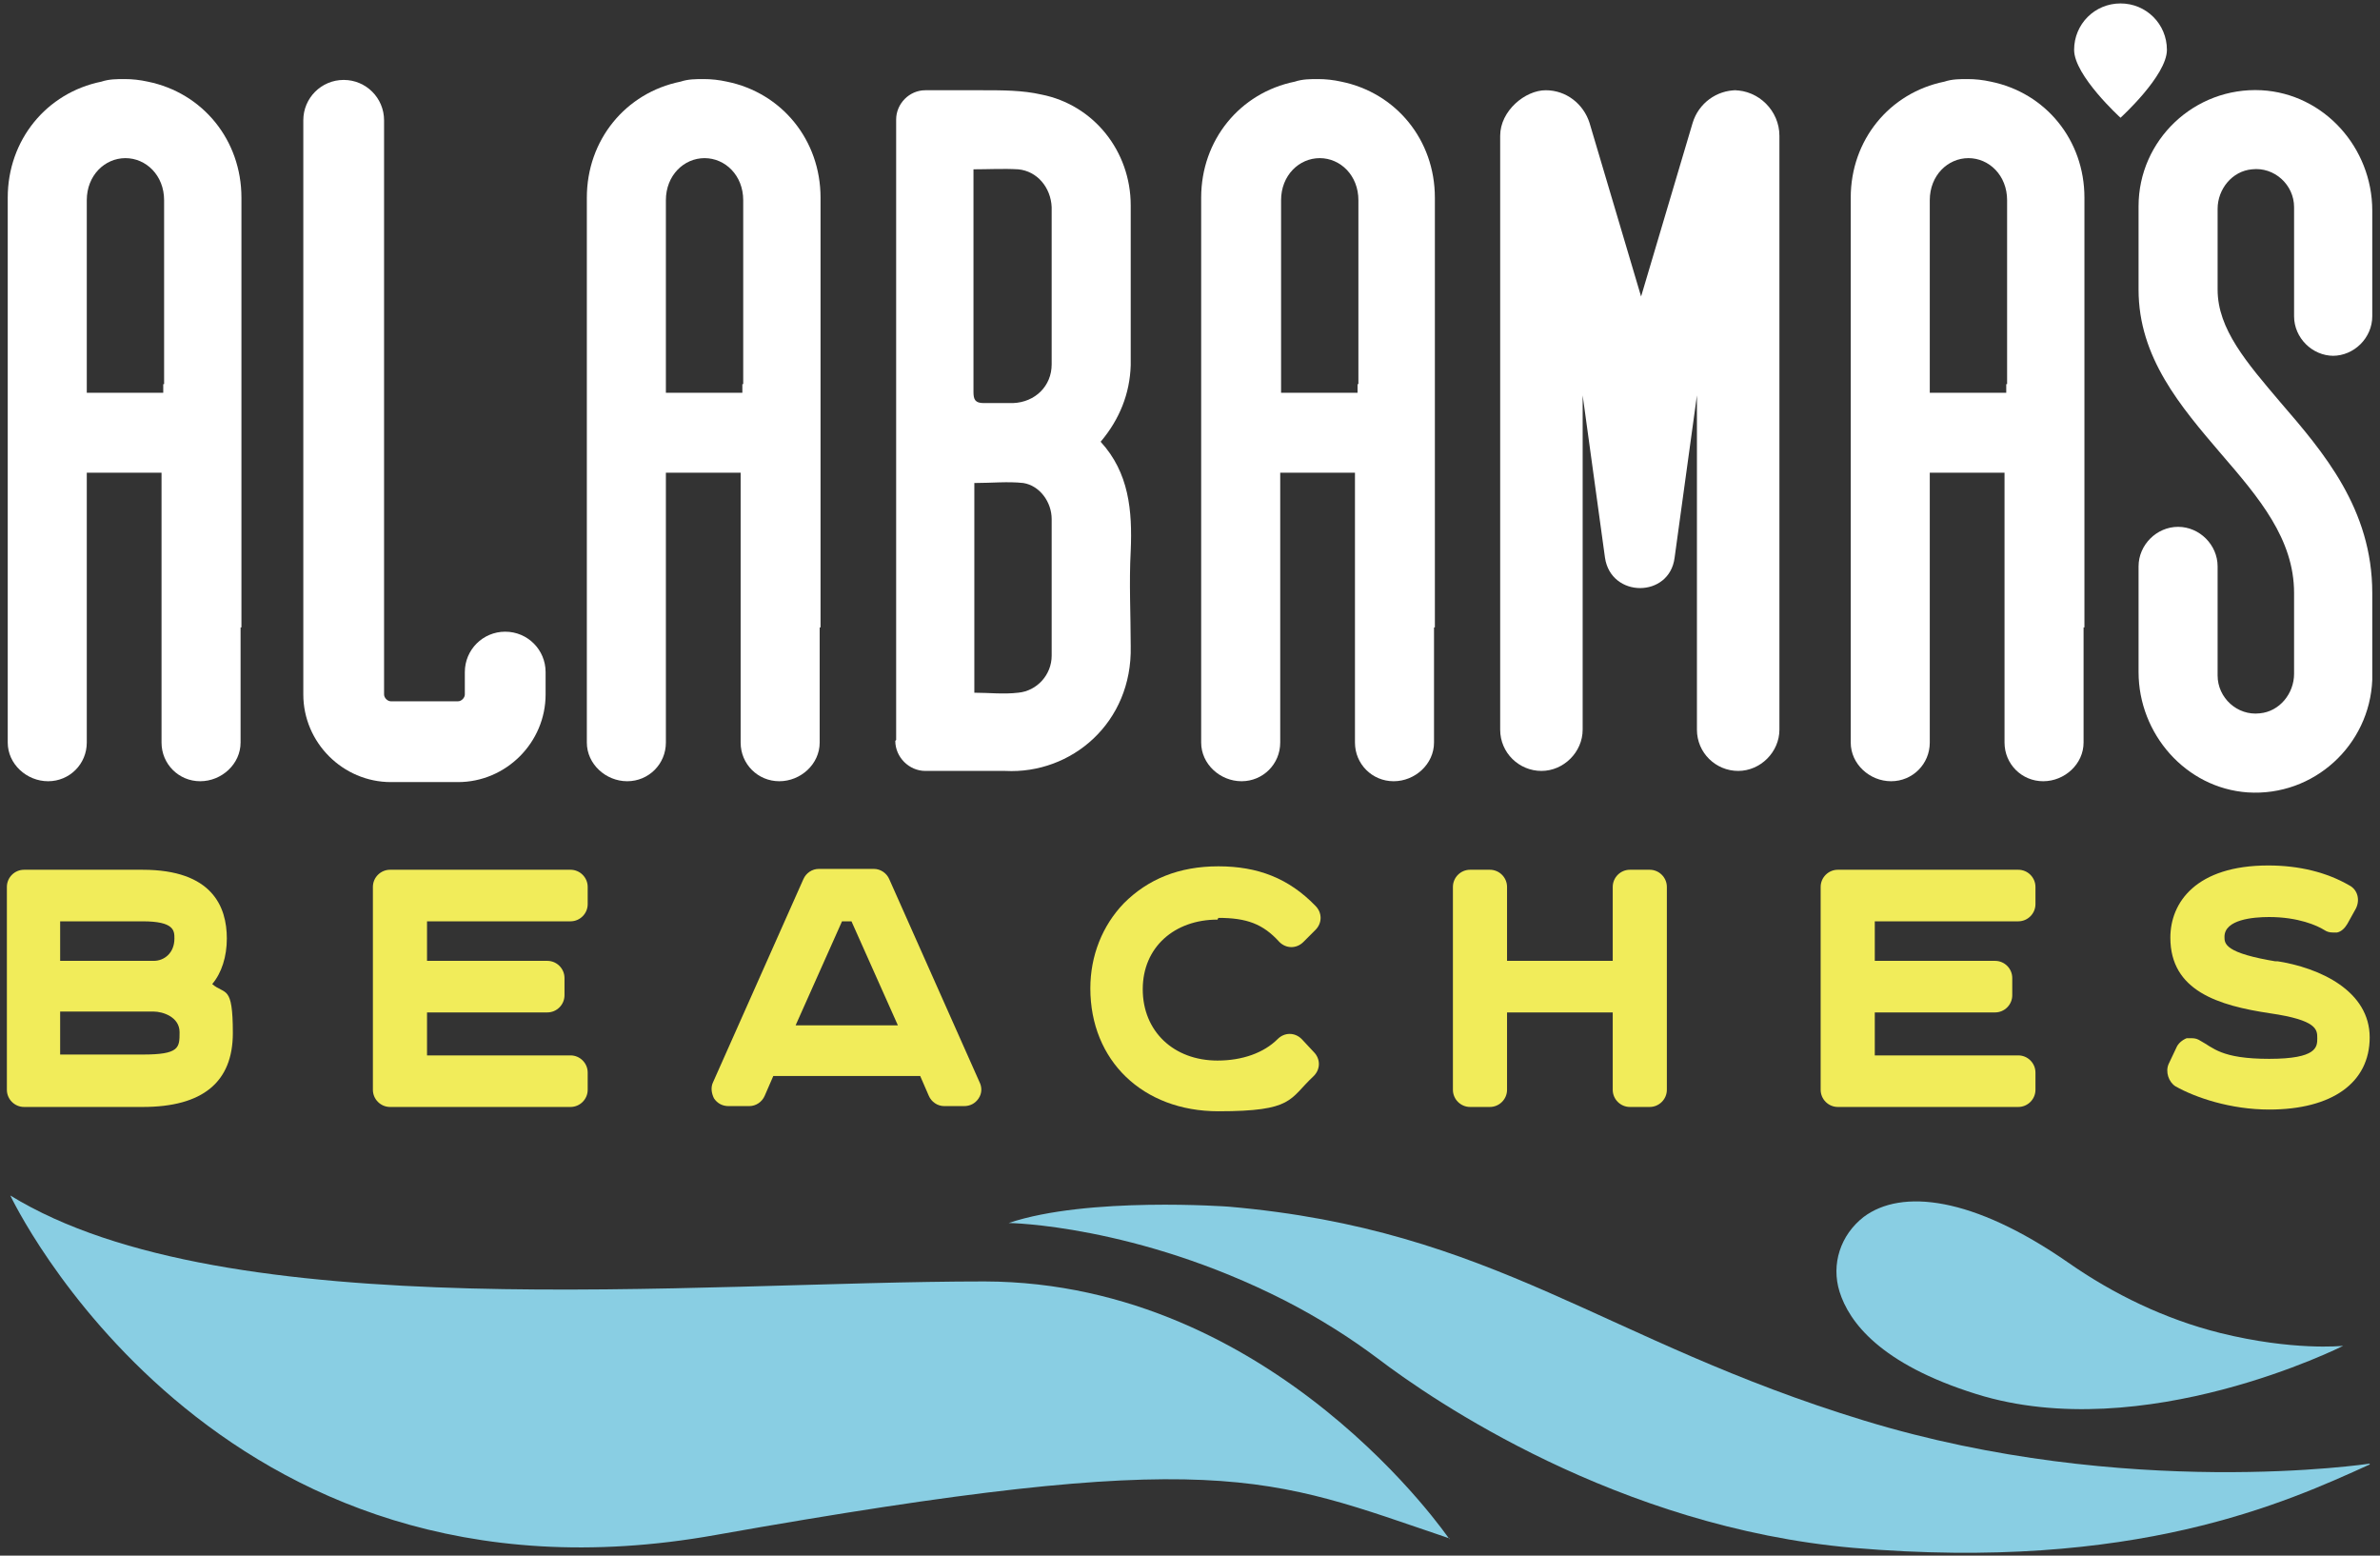 <?xml version="1.0" encoding="UTF-8"?>
<svg id="Layer_1" xmlns="http://www.w3.org/2000/svg" version="1.1" viewBox="42.0 87.0 277 181">
  <rect x="42.0" y="87.0" width="277" height="181" fill="#333333" stroke="none"/>
  <!-- Generator: Adobe Illustrator 29.8.1, SVG Export Plug-In . SVG Version: 2.1.1 Build 2)  -->
  <defs>
    <style>
      .st0 {
        fill: #fff;
      }

      .st1 {
        fill: #f1ec5a;
      }

      .st2 {
        fill: #89cee3;
      }
    </style>
  </defs>
  <g>
    <g>
      <path class="st1" d="M66.7,201.5c1.1-1.3,1.7-3.2,1.7-5.3,0-3.7-1.7-8-9.8-8h-13.8c-1.1,0-2,.9-2,2v23.6c0,1.1.9,2,2,2h13.8c7,0,10.5-2.9,10.5-8.6s-.9-4.4-2.4-5.7ZM49,194.2h9.6c3.7,0,3.7,1.1,3.7,2,0,1.7-1.2,2.6-2.4,2.6h-10.9v-4.6ZM58.6,209.7h-9.6v-5h10.9c1,0,3,.6,3,2.4s0,2.6-4.3,2.6Z"/>
      <path class="st1" d="M108.4,188.2h-21c-1.1,0-2,.9-2,2v23.6c0,1.1.9,2,2,2h21c1.1,0,2-.9,2-2v-2c0-1.1-.9-2-2-2h-16.7v-5h14c1.1,0,2-.9,2-2v-2c0-1.1-.9-2-2-2h-14v-4.6h16.7c1.1,0,2-.9,2-2v-2c0-1.1-.9-2-2-2Z"/>
      <path class="st1" d="M145.5,189.3c-.3-.7-1-1.2-1.8-1.2h-6.4c-.8,0-1.5.5-1.8,1.2l-10.5,23.6c-.3.6-.2,1.3.1,1.9.4.6,1,.9,1.7.9h2.4c.8,0,1.5-.5,1.8-1.2l1-2.3h17.1l1,2.3c.3.7,1,1.2,1.8,1.2h2.3c.7,0,1.3-.3,1.7-.9.4-.6.4-1.3.1-1.9l-10.5-23.6ZM134.6,206.3l5.4-12.1h1.1l5.4,12.1h-11.8Z"/>
      <path class="st1" d="M183.8,193.8c3.3,0,5.2.7,7.1,2.8.4.4.9.6,1.4.6,0,0,0,0,0,0,.5,0,1-.2,1.4-.6l1.4-1.4c.8-.8.8-2,0-2.8-3.1-3.2-6.7-4.6-11.3-4.6s-8.2,1.5-11,4.3c-2.5,2.6-3.9,6.1-3.9,9.9,0,8.4,6.1,14.3,14.9,14.3s8.2-1.4,11.1-4.1c.8-.8.8-2,0-2.8l-1.4-1.5c-.4-.4-.9-.6-1.4-.6,0,0,0,0,0,0-.5,0-1,.2-1.4.6-1.6,1.6-4.1,2.5-7,2.5-5.1,0-8.7-3.4-8.7-8.3s3.7-8.1,8.7-8.1Z"/>
      <path class="st1" d="M234,188.2h-2.3c-1.1,0-2,.9-2,2v8.6h-12.3v-8.6c0-1.1-.9-2-2-2h-2.3c-1.1,0-2,.9-2,2v23.6c0,1.1.9,2,2,2h2.3c1.1,0,2-.9,2-2v-9h12.3v9c0,1.1.9,2,2,2h2.3c1.1,0,2-.9,2-2v-23.6c0-1.1-.9-2-2-2Z"/>
      <path class="st1" d="M276.9,188.2h-21c-1.1,0-2,.9-2,2v23.6c0,1.1.9,2,2,2h21c1.1,0,2-.9,2-2v-2c0-1.1-.9-2-2-2h-16.7v-5h14c1.1,0,2-.9,2-2v-2c0-1.1-.9-2-2-2h-14v-4.6h16.7c1.1,0,2-.9,2-2v-2c0-1.1-.9-2-2-2Z"/>
      <path class="st1" d="M307.1,198.9c-6.2-1-6.2-2.1-6.2-2.9,0-2,3.3-2.3,5.2-2.3,3.4,0,5.6,1,6.4,1.5.3.2.6.3,1,.3s.4,0,.5,0c.5-.1.9-.5,1.2-1l1-1.8c.5-1,.2-2.2-.8-2.7-2.6-1.5-5.8-2.3-9.4-2.3-8.4,0-11.4,4.3-11.4,8.4,0,6.2,5.6,7.9,11.6,8.8,5.5.8,5.5,1.9,5.5,2.9s0,2.4-5.6,2.4-6.5-1.3-8-2.1c-.3-.2-.6-.3-1-.3s-.4,0-.6,0c-.5.2-1,.6-1.2,1.1l-.9,1.9c-.4.9,0,2.1.8,2.6,2.3,1.3,6.4,2.7,10.9,2.7,7.3,0,11.7-3.1,11.7-8.4s-5.6-8.1-11-8.9Z"/>
    </g>
    <g>
      <g>
        <path class="st0" d="M146.2,173.2h0c0,1.9,1.6,3.5,3.5,3.5,3.1,0,6.2,0,9.3,0,7.7.4,14.8-5.6,14.6-14.5,0-3.7-.2-7.4,0-11.1.2-4.7-.2-9.1-3.5-12.7,2.2-2.6,3.4-5.6,3.5-8.9,0-6.2,0-12.4,0-18.6,0-6.3-4.3-11.7-10.4-12.9-2.2-.5-4.5-.5-6.8-.5h-6.7c-1.9,0-3.4,1.6-3.4,3.4v9.6c0,21.7,0,40.9,0,62.6ZM164.4,163.3c0,2.2-1.7,4.1-3.9,4.3-1.7.2-3.4,0-5.1,0v-24.4c2,0,3.9-.2,5.7,0,1.9.3,3.3,2.2,3.3,4.2,0,6.1,0,9.7,0,15.9ZM155.3,111.9v-5.2c1.7,0,3.5-.1,5.2,0,2.2.2,3.8,2.1,3.9,4.4,0,6.1,0,12.2,0,18.3,0,2.5-1.9,4.4-4.5,4.5-1.1,0-2.3,0-3.4,0-1,0-1.2-.4-1.2-1.3,0-6.9,0-13.8,0-20.7Z"/>
        <path class="st0" d="M313.5,128.4c2.5,0,4.6-2.1,4.6-4.6v-12.3c0-7.3-5.6-13.6-12.9-14-7.8-.4-14.3,5.8-14.3,13.5v9.7c0,7.9,4.9,13.6,9.6,19.1,4.4,5.1,8.5,9.9,8.5,16.2v9.4c0,2.3-1.7,4.4-4,4.6-2.6.3-4.9-1.8-4.9-4.4v-12.7c0-2.5-2.1-4.6-4.6-4.6s-4.6,2.1-4.6,4.6v12.3c0,7.2,5.5,13.5,12.7,14,7.7.5,14.2-5.5,14.5-13.1h0v-10.1c0-9.8-5.7-16.4-10.7-22.2-3.9-4.6-7.3-8.5-7.3-13.1v-9.4c0-2.3,1.7-4.4,4-4.6,2.6-.3,4.9,1.8,4.9,4.4v12.7c0,2.5,2.1,4.6,4.6,4.6Z"/>
        <path class="st0" d="M244.1,97.5c-2.3,0-4.4,1.5-5.1,3.8l-6,20.2-6-20.2c-.7-2.2-2.7-3.8-5.1-3.8s-5.3,2.4-5.3,5.3v69.1c0,2.7,2.2,4.8,4.8,4.8s4.8-2.2,4.8-4.8v-38.9l2.6,18.9c.7,4.7,7.5,4.7,8.1,0l2.6-18.9v38.9c0,2.7,2.2,4.8,4.8,4.8s4.8-2.2,4.8-4.8v-69.1c0-2.9-2.4-5.3-5.3-5.3ZM226.3,133h0s0,0,0,0h0ZM239.7,133h0s0,0,0,0h0Z"/>
        <path class="st0" d="M70.1,160c0-.4,0-27.7,0-50,0-6.7-4.5-12.2-10.9-13.5-.9-.2-1.8-.3-2.7-.3-.9,0-1.8,0-2.7.3-6.4,1.3-10.9,6.8-10.9,13.5,0,22.2,0,49.6,0,50v13.4c0,2.5,2.2,4.5,4.7,4.5s4.5-2,4.5-4.5c0-3.2,0-25.9,0-31.4h8.7c0,5.5,0,28.2,0,31.4,0,2.5,2,4.5,4.5,4.5s4.7-2,4.7-4.5v-13.4ZM61,131.7c0,.3,0,.6,0,1h-8.9c0-.4,0-.7,0-1,0-13.1,0-8.3,0-21.4,0-2.9,2.1-4.9,4.5-4.9,2.4,0,4.5,2,4.5,4.9,0,13.1,0,8.3,0,21.4Z"/>
        <path class="st0" d="M100.8,160.5h0c-2.6,0-4.7,2.1-4.7,4.7v2.6c0,.4-.4.8-.8.8h-7.8c-.4,0-.8-.4-.8-.8v-66.8c0-2.6-2.1-4.7-4.7-4.7h0c-2.6,0-4.7,2.1-4.7,4.7v66.8c0,5.6,4.6,10.2,10.2,10.2h7.8c5.6,0,10.2-4.6,10.2-10.2v-2.6c0-2.6-2.1-4.7-4.7-4.7Z"/>
        <path class="st0" d="M137.5,160c0-.4,0-27.7,0-50,0-6.7-4.5-12.2-10.9-13.5-.9-.2-1.8-.3-2.7-.3-.9,0-1.8,0-2.7.3-6.4,1.3-10.9,6.8-10.9,13.5,0,22.2,0,49.6,0,50v13.4c0,2.5,2.2,4.5,4.7,4.5s4.5-2,4.5-4.5c0-3.2,0-25.9,0-31.4h8.7c0,5.5,0,28.2,0,31.4,0,2.5,2,4.5,4.5,4.5s4.7-2,4.7-4.5v-13.4ZM128.4,131.7c0,.3,0,.6,0,1h-8.9c0-.4,0-.7,0-1,0-13.1,0-8.3,0-21.4,0-2.9,2.1-4.9,4.5-4.9,2.4,0,4.5,2,4.5,4.9,0,13.1,0,8.3,0,21.4Z"/>
        <path class="st0" d="M209,160c0-.4,0-27.7,0-50,0-6.7-4.5-12.2-10.9-13.5-.9-.2-1.8-.3-2.7-.3-.9,0-1.8,0-2.7.3-6.4,1.3-10.9,6.8-10.9,13.5,0,22.2,0,49.6,0,50v13.4c0,2.5,2.2,4.5,4.7,4.5s4.5-2,4.5-4.5c0-3.2,0-25.9,0-31.4h8.7c0,5.5,0,28.2,0,31.4,0,2.5,2,4.5,4.5,4.5s4.7-2,4.7-4.5v-13.4ZM200,131.7c0,.3,0,.6,0,1h-8.9c0-.4,0-.7,0-1,0-13.1,0-8.3,0-21.4,0-2.9,2.1-4.9,4.5-4.9,2.4,0,4.5,2,4.5,4.9,0,13.1,0,8.3,0,21.4Z"/>
        <path class="st0" d="M284.6,160c0-.4,0-27.7,0-50,0-6.7-4.5-12.2-10.9-13.5-.9-.2-1.8-.3-2.7-.3-.9,0-1.8,0-2.7.3-6.4,1.3-10.9,6.8-10.9,13.5,0,22.2,0,49.6,0,50v13.4c0,2.5,2.2,4.5,4.7,4.5s4.5-2,4.5-4.5c0-3.2,0-25.9,0-31.4h8.7c0,5.5,0,28.2,0,31.4,0,2.5,2,4.5,4.5,4.5s4.7-2,4.7-4.5v-13.4ZM275.5,131.7c0,.3,0,.6,0,1h-8.9c0-.4,0-.7,0-1,0-13.1,0-8.3,0-21.4,0-2.9,2.1-4.9,4.5-4.9,2.4,0,4.5,2,4.5,4.9,0,13.1,0,8.3,0,21.4Z"/>
      </g>
      <path class="st0" d="M294.2,92.8c0,3-5.4,7.9-5.4,7.9,0,0-5.4-4.9-5.4-7.9s2.4-5.4,5.4-5.4,5.4,2.4,5.4,5.4Z"/>
    </g>
  </g>
  <g>
    <path class="st2" d="M210.7,266.1s-20.3-29.9-54.1-30c-33.8,0-88.2,5.5-113.4-10,0,0,23.5,50,82.1,39.5,58.6-10.4,64.1-6.8,85.4.4"/>
    <path class="st2" d="M317.8,257.3s-28.3,4.3-58.8-5c-30.5-9.3-42.9-22.2-74-24.9,0,0-16.4-1.2-25.6,1.9,0,0,14.8.2,32.1,9,4.1,2.1,7.7,4.4,10.9,6.8,6.3,4.8,27.9,19.6,55.3,22,32.8,2.8,50.4-5.3,60.1-9.7"/>
    <path class="st2" d="M314.6,243.6s-5.7.6-14.2-1.5c-6.4-1.6-12.4-4.5-17.7-8.2-11.1-7.7-19.4-8.6-23.8-5.3-2.7,2.1-3.8,5.5-2.8,8.7,1.1,3.5,4.7,8.4,15.9,11.9,19.5,6.1,42.7-5.6,42.7-5.6"/>
  </g>
</svg>